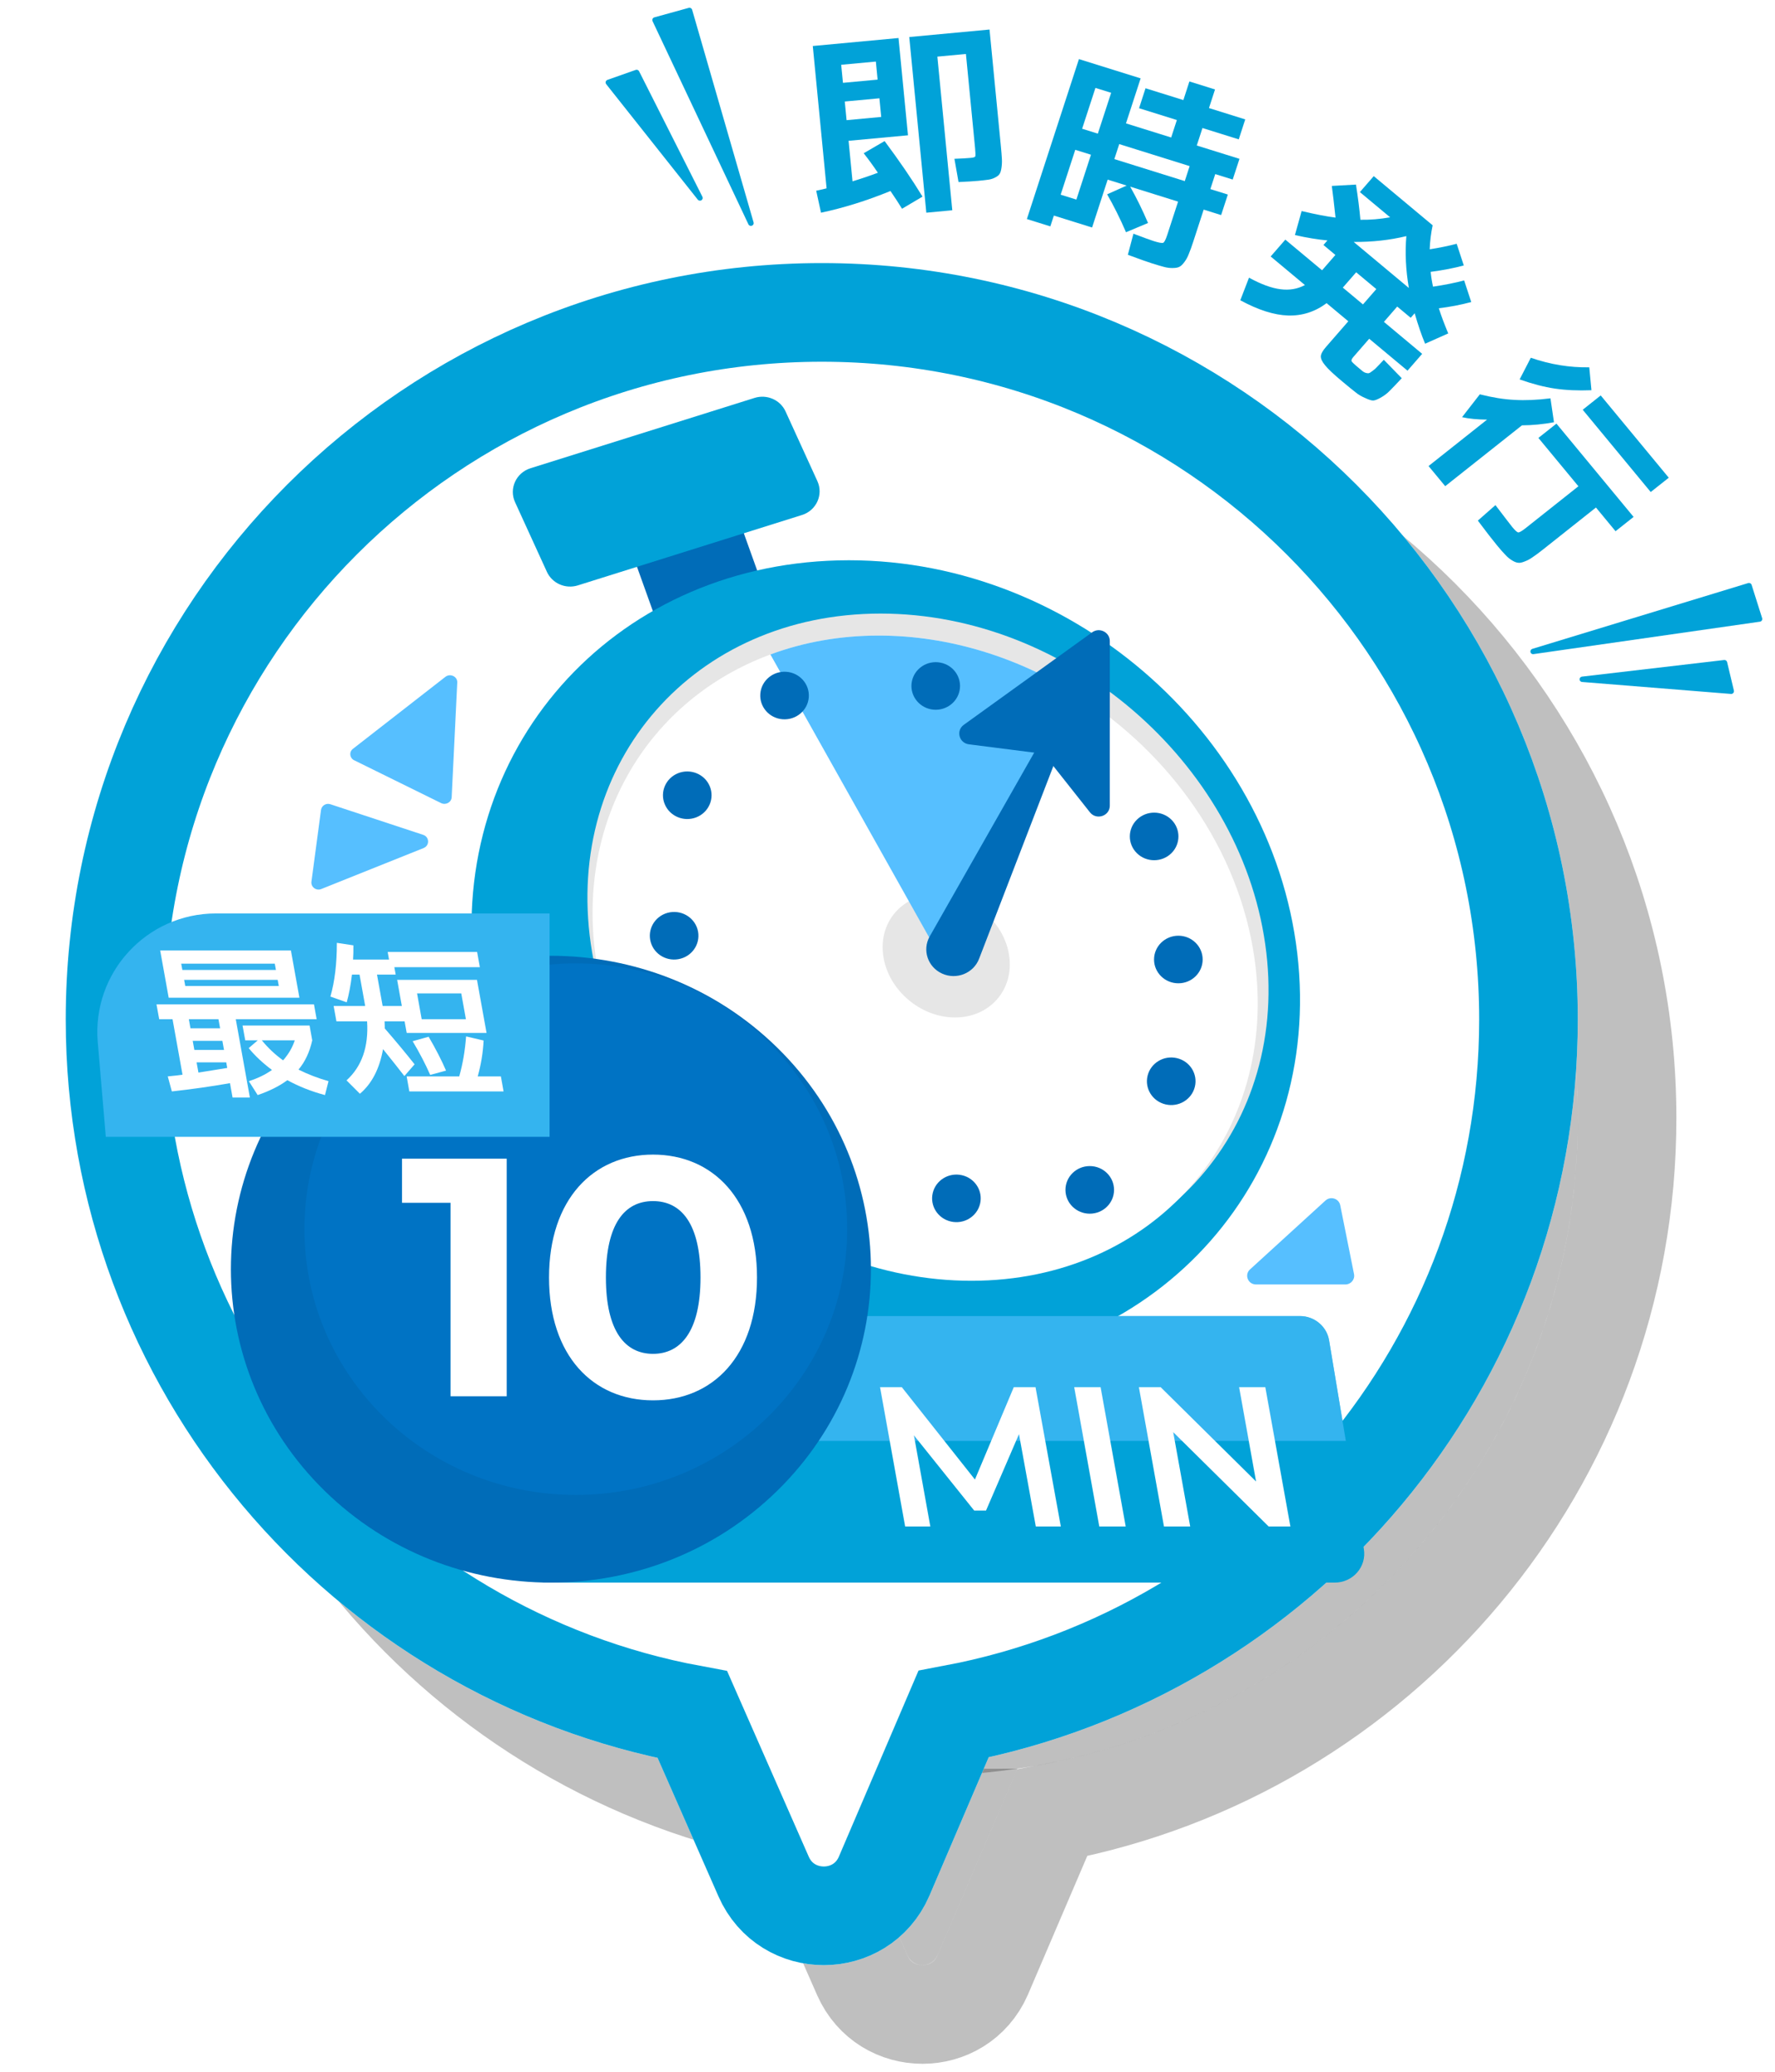<svg width="54" height="63" viewBox="0 0 54 63" fill="none" xmlns="http://www.w3.org/2000/svg">
<g clip-path="url(#clip0_131_19506)">
<g filter="url(#filter0_f_131_19506)">
<path d="M28.52 59.46C28.345 59.858 27.78 59.858 27.605 59.46L25.112 53.793L30.951 53.784L28.52 59.46Z" fill="black" fill-opacity="0.25"/>
<path d="M48 34C48 45.046 39.046 54 28 54C16.954 54 8 45.046 8 34C8 22.954 16.954 14 28 14C39.046 14 48 22.954 48 34Z" fill="black" fill-opacity="0.25"/>
<path d="M28 12.5C39.874 12.5 49.5 22.126 49.5 34C49.5 44.504 41.967 53.247 32.008 55.125L29.899 60.05L29.894 60.063C29.193 61.656 26.932 61.656 26.231 60.063L24.065 55.139C14.07 53.29 6.5 44.53 6.5 34C6.5 22.126 16.126 12.5 28 12.5Z" stroke="black" stroke-opacity="0.25" stroke-width="3"/>
</g>
<path d="M25 9.5C36.874 9.5 46.5 19.126 46.5 31C46.5 41.504 38.967 50.247 29.008 52.125L26.899 57.05L26.894 57.063C26.193 58.656 23.932 58.656 23.231 57.063L21.065 52.139C11.07 50.29 3.5 41.53 3.5 31C3.5 19.126 13.126 9.5 25 9.5Z" fill="white"/>
<path d="M25 9.5C36.874 9.5 46.5 19.126 46.5 31C46.5 41.504 38.967 50.247 29.008 52.125L26.899 57.05L26.894 57.063C26.193 58.656 23.932 58.656 23.231 57.063L21.065 52.139C11.07 50.29 3.5 41.53 3.5 31C3.5 19.126 13.126 9.5 25 9.5Z" stroke="white" stroke-width="3"/>
<path d="M25 9.5C36.874 9.5 46.5 19.126 46.5 31C46.5 41.504 38.967 50.247 29.008 52.125L26.899 57.05L26.894 57.063C26.193 58.656 23.932 58.656 23.231 57.063L21.065 52.139C11.07 50.29 3.5 41.53 3.5 31C3.5 19.126 13.126 9.5 25 9.5Z" stroke="#01A2D8" stroke-width="3"/>
<path d="M40.606 48.125H16.516V40.02H39.547C39.986 40.02 40.363 40.333 40.434 40.757L40.944 43.817L41.492 47.105C41.582 47.639 41.16 48.125 40.606 48.125V48.125Z" fill="#01A2D8"/>
<path d="M22.071 14.661L18.852 15.768L20.095 19.232L23.314 18.125L22.071 14.661Z" fill="#006CB8"/>
<path d="M39.466 28.987C40.263 35.755 35.304 41.38 28.39 41.551C21.476 41.722 15.225 36.374 14.428 29.606C13.631 22.837 18.589 17.212 25.503 17.041C32.417 16.87 38.669 22.218 39.466 28.987Z" fill="#01A2D8"/>
<path d="M38.49 28.701C39.287 34.247 35.339 38.743 29.674 38.743C24.008 38.743 18.769 34.247 17.973 28.701C17.177 23.154 21.124 18.658 26.79 18.658C32.456 18.658 37.694 23.154 38.49 28.701Z" fill="#E6E6E6"/>
<path d="M29.551 38.947C24.02 38.947 18.905 34.554 18.127 29.134C17.517 24.882 19.763 21.256 23.439 19.902C24.441 19.53 25.547 19.327 26.734 19.327C28.888 19.327 30.985 19.998 32.788 21.132C35.6 22.908 37.691 25.829 38.163 29.134C38.941 34.553 35.087 38.947 29.551 38.947Z" fill="white"/>
<path d="M30.702 29.065C30.85 30.101 30.113 30.94 29.055 30.94C27.997 30.94 27.019 30.101 26.871 29.065C26.722 28.029 27.459 27.19 28.517 27.19C29.575 27.19 30.553 28.029 30.702 29.065Z" fill="#E6E6E6"/>
<path d="M24.397 15.661L17.58 17.801C17.205 17.919 16.799 17.741 16.638 17.389L15.669 15.27C15.481 14.858 15.7 14.377 16.139 14.239L22.956 12.1C23.331 11.982 23.738 12.159 23.899 12.512L24.867 14.631C25.055 15.043 24.836 15.524 24.397 15.661Z" fill="#01A2D8"/>
<path d="M32.787 21.132L28.645 29.179L23.438 19.902C24.44 19.53 25.546 19.327 26.733 19.327C28.887 19.327 30.984 19.998 32.787 21.132Z" fill="#56BFFF"/>
<path d="M28.662 29.606C28.223 29.408 28.05 28.886 28.285 28.474L33.377 19.521C33.413 19.459 33.509 19.503 33.483 19.569L29.786 29.156C29.616 29.597 29.099 29.804 28.662 29.606H28.662Z" fill="#006CB8"/>
<path d="M33.226 19.228L29.321 22.041C29.076 22.217 29.176 22.595 29.477 22.634L31.614 22.906C31.703 22.917 31.783 22.962 31.837 23.031L33.159 24.702C33.356 24.951 33.763 24.814 33.763 24.5V19.494C33.763 19.224 33.449 19.068 33.226 19.228H33.226Z" fill="#006CB8"/>
<path d="M29.816 36.607C29.91 36.218 29.663 35.828 29.266 35.737C28.869 35.645 28.471 35.886 28.377 36.275C28.283 36.664 28.529 37.053 28.927 37.145C29.324 37.237 29.722 36.996 29.816 36.607Z" fill="#006CB8"/>
<path d="M20.707 29.152C21.101 29.045 21.33 28.645 21.221 28.261C21.111 27.876 20.703 27.651 20.31 27.758C19.916 27.866 19.687 28.265 19.797 28.65C19.906 29.035 20.314 29.26 20.707 29.152Z" fill="#006CB8"/>
<path d="M24.605 21.206C24.636 20.807 24.331 20.459 23.924 20.429C23.517 20.398 23.162 20.697 23.131 21.095C23.099 21.494 23.404 21.842 23.811 21.872C24.218 21.902 24.574 21.604 24.605 21.206Z" fill="#006CB8"/>
<path d="M33.153 36.907C33.562 36.907 33.892 36.583 33.892 36.183C33.892 35.783 33.562 35.459 33.153 35.459C32.745 35.459 32.414 35.783 32.414 36.183C32.414 36.583 32.745 36.907 33.153 36.907Z" fill="#006CB8"/>
<path d="M22.17 32.961C22.458 32.678 22.458 32.22 22.17 31.938C21.881 31.655 21.413 31.655 21.124 31.938C20.836 32.22 20.836 32.678 21.124 32.961C21.413 33.243 21.881 33.243 22.17 32.961Z" fill="#006CB8"/>
<path d="M35.635 25.947C35.923 25.664 35.923 25.206 35.635 24.923C35.346 24.641 34.878 24.641 34.589 24.923C34.3 25.206 34.3 25.664 34.589 25.947C34.878 26.229 35.346 26.229 35.635 25.947Z" fill="#006CB8"/>
<path d="M21.186 24.853C21.564 24.703 21.747 24.281 21.593 23.91C21.44 23.54 21.009 23.362 20.63 23.512C20.252 23.662 20.07 24.084 20.223 24.454C20.377 24.825 20.808 25.003 21.186 24.853Z" fill="#006CB8"/>
<path d="M24.778 35.924C25.186 35.924 25.517 35.6 25.517 35.2C25.517 34.8 25.186 34.477 24.778 34.477C24.37 34.477 24.039 34.8 24.039 35.2C24.039 35.6 24.37 35.924 24.778 35.924Z" fill="#006CB8"/>
<path d="M36.351 33.046C36.445 32.657 36.199 32.267 35.801 32.176C35.404 32.084 35.006 32.325 34.912 32.714C34.818 33.103 35.064 33.492 35.462 33.584C35.859 33.676 36.257 33.435 36.351 33.046Z" fill="#006CB8"/>
<path d="M35.849 29.901C36.257 29.901 36.588 29.577 36.588 29.178C36.588 28.778 36.257 28.454 35.849 28.454C35.44 28.454 35.109 28.778 35.109 29.178C35.109 29.577 35.44 29.901 35.849 29.901Z" fill="#006CB8"/>
<path d="M29.193 20.996C29.27 20.604 29.008 20.224 28.607 20.149C28.206 20.073 27.819 20.33 27.741 20.723C27.664 21.115 27.927 21.494 28.327 21.57C28.728 21.645 29.116 21.389 29.193 20.996Z" fill="#006CB8"/>
<g opacity="0.6">
<path d="M40.944 43.817H16.516V40.02H39.547C39.986 40.02 40.363 40.333 40.434 40.757L40.944 43.817Z" fill="#56BFFF"/>
</g>
<path d="M23.644 45.334C27.446 41.612 27.446 35.578 23.644 31.856C19.842 28.134 13.678 28.134 9.876 31.856C6.074 35.578 6.074 41.612 9.876 45.334C13.678 49.056 19.842 49.056 23.644 45.334Z" fill="#006CB8"/>
<path d="M17.517 45.459C22.077 45.459 25.773 41.841 25.773 37.378C25.773 32.914 22.077 29.296 17.517 29.296C12.958 29.296 9.262 32.914 9.262 37.378C9.262 41.841 12.958 45.459 17.517 45.459Z" fill="#0073C4"/>
<path d="M31.512 46.419L31 43.61L29.997 45.935H29.638L27.804 43.647L28.303 46.419H27.537L26.773 42.182H27.435L29.66 44.991L30.842 42.182H31.503L32.273 46.419H31.512Z" fill="white"/>
<path d="M32.68 42.182H33.483L34.247 46.419H33.443L32.68 42.182H32.68Z" fill="white"/>
<path d="M38.494 42.182L39.257 46.419H38.596L35.692 43.55L36.209 46.419H35.411L34.648 42.182H35.31L38.213 45.051L37.697 42.182H38.494Z" fill="white"/>
<g clip-path="url(#clip1_131_19506)">
<path d="M2.974 31.691C2.795 29.585 4.456 27.777 6.569 27.777H87.286C89.102 27.777 90.635 29.127 90.865 30.928L95.931 70.617C96.207 72.773 94.526 74.681 92.352 74.681H9.947C8.073 74.681 6.511 73.247 6.352 71.379L2.974 31.691Z" fill="#34B4EF"/>
</g>
<path d="M12.829 30.993L14.174 30.993L14.033 30.209L12.688 30.209L12.829 30.993ZM10.235 31.058L10.15 30.591L11.11 30.591L10.938 29.636L10.708 29.636C10.667 29.968 10.614 30.249 10.548 30.48L10.052 30.305C10.184 29.842 10.249 29.298 10.248 28.671L10.751 28.747C10.753 28.911 10.75 29.055 10.741 29.179L11.835 29.179L11.794 28.948L14.515 28.948L14.598 29.41L11.997 29.41L12.038 29.636L11.469 29.636L11.641 30.591L12.225 30.591L12.082 29.797L14.511 29.797L14.802 31.41L12.905 31.41L12.373 31.41L12.309 31.058L11.7 31.058L11.707 31.275C12.049 31.67 12.351 32.033 12.613 32.365L12.302 32.722C12.147 32.521 11.931 32.248 11.653 31.903C11.546 32.502 11.311 32.955 10.949 33.26L10.542 32.853C11.008 32.43 11.217 31.832 11.168 31.058L10.235 31.058ZM12.554 31.662L13.04 31.526C13.256 31.894 13.432 32.238 13.57 32.556L13.088 32.687C12.94 32.352 12.762 32.01 12.554 31.662ZM12.453 33.189L12.371 32.732L13.971 32.732C14.078 32.357 14.147 31.951 14.18 31.516L14.713 31.641C14.695 32.003 14.635 32.367 14.534 32.732L15.238 32.732L15.32 33.189L12.453 33.189Z" fill="white"/>
<path d="M5.7 30.34L5.132 30.34L4.873 28.902L8.85 28.902L9.109 30.34L5.7 30.34ZM5.602 29.797L5.636 29.983L8.482 29.983L8.448 29.797L5.602 29.797ZM5.548 29.495L8.394 29.495L8.36 29.304L5.513 29.304L5.548 29.495ZM5.913 31.928L6.815 31.928L6.765 31.651L5.863 31.651L5.913 31.928ZM6.997 32.938C6.427 33.038 5.838 33.122 5.228 33.189L5.104 32.732C5.312 32.712 5.462 32.695 5.553 32.681L5.249 30.993L4.843 30.993L4.761 30.541L9.552 30.541L9.633 30.993L7.173 30.993L7.602 33.375L7.075 33.375L6.997 32.938ZM6.913 32.475L6.883 32.305L5.981 32.305L6.037 32.616C6.341 32.569 6.633 32.522 6.913 32.475ZM8.613 32.244C8.78 32.053 8.898 31.851 8.967 31.636L7.966 31.636C8.158 31.871 8.374 32.073 8.613 32.244ZM6.646 30.993L5.745 30.993L5.794 31.269L6.696 31.269L6.646 30.993ZM7.461 31.636L7.379 31.184L9.418 31.184L9.499 31.636C9.42 31.991 9.281 32.288 9.081 32.526C9.371 32.67 9.675 32.787 9.994 32.877L9.887 33.3C9.471 33.189 9.09 33.038 8.742 32.847C8.503 33.025 8.202 33.176 7.839 33.3L7.57 32.877C7.842 32.79 8.077 32.676 8.274 32.536C7.998 32.331 7.762 32.11 7.566 31.872L7.841 31.636L7.461 31.636Z" fill="white"/>
<path d="M40.324 36.507L38.028 38.602C37.849 38.766 37.967 39.059 38.212 39.059H40.928C41.098 39.059 41.226 38.908 41.193 38.744L40.773 36.649C40.732 36.446 40.479 36.365 40.325 36.507H40.324Z" fill="#56BFFF"/>
<path d="M10.051 24.456L12.875 25.387C13.066 25.45 13.075 25.713 12.887 25.788L9.773 27.035C9.618 27.097 9.453 26.972 9.475 26.809L9.766 24.631C9.784 24.497 9.921 24.413 10.051 24.456V24.456Z" fill="#56BFFF"/>
<path d="M10.775 23.119L13.419 24.421C13.562 24.491 13.734 24.397 13.741 24.244L13.911 20.754C13.92 20.573 13.698 20.467 13.55 20.582L10.737 22.771C10.614 22.866 10.635 23.05 10.775 23.12V23.119Z" fill="#56BFFF"/>
<path d="M15.415 35.234V42.459H13.707V36.576H12.23V35.234H15.415Z" fill="white"/>
<path d="M16.703 38.847C16.703 36.462 18.053 35.11 19.867 35.11C21.68 35.11 23.03 36.462 23.03 38.847C23.03 41.231 21.691 42.583 19.867 42.583C18.042 42.583 16.703 41.231 16.703 38.847ZM21.311 38.847C21.311 37.205 20.721 36.524 19.867 36.524C19.012 36.524 18.433 37.205 18.433 38.847C18.433 40.488 19.023 41.169 19.867 41.169C20.71 41.169 21.311 40.488 21.311 38.847Z" fill="white"/>
<path d="M25.645 2.519L26.699 2.421L26.646 1.872L25.591 1.97L25.645 2.519ZM25.755 3.654L26.809 3.556L26.754 2.989L25.7 3.087L25.755 3.654ZM26.276 4.66L26.912 4.29C27.37 4.905 27.754 5.468 28.065 5.979L27.442 6.348C27.348 6.194 27.231 6.014 27.09 5.808C26.372 6.102 25.668 6.322 24.977 6.468L24.831 5.799C24.973 5.77 25.079 5.746 25.147 5.727L24.727 1.399L27.335 1.156L27.623 4.114L25.816 4.282L25.936 5.514C26.206 5.432 26.463 5.345 26.707 5.253C26.571 5.05 26.427 4.853 26.276 4.66ZM29.761 5.499C29.609 5.513 29.409 5.525 29.161 5.536L29.036 4.829C29.247 4.822 29.412 4.812 29.531 4.801C29.613 4.794 29.66 4.779 29.67 4.758C29.68 4.733 29.678 4.649 29.665 4.509L29.386 1.641L28.517 1.722L28.971 6.394L28.181 6.468L27.662 1.126L30.104 0.898L30.448 4.436C30.464 4.605 30.475 4.736 30.48 4.829C30.485 4.922 30.481 5.011 30.468 5.098C30.456 5.184 30.437 5.247 30.412 5.286C30.391 5.324 30.347 5.361 30.28 5.395C30.217 5.43 30.148 5.452 30.075 5.463C30.001 5.474 29.896 5.486 29.761 5.499Z" fill="#01A2D8"/>
<path d="M34.05 4.382L33.901 4.838L36.044 5.507L36.192 5.051L34.05 4.382ZM32.712 4.556L32.268 5.92L32.746 6.069L33.19 4.705L32.712 4.556ZM32.921 3.915L33.399 4.064L33.804 2.822L33.326 2.673L32.921 3.915ZM37.502 5.46L36.971 5.294L36.822 5.75L37.354 5.916L37.15 6.54L36.619 6.374L36.305 7.339C36.252 7.501 36.207 7.627 36.169 7.716C36.135 7.808 36.091 7.889 36.037 7.962C35.982 8.038 35.931 8.088 35.884 8.111C35.842 8.136 35.774 8.149 35.683 8.15C35.596 8.153 35.506 8.142 35.414 8.117C35.322 8.093 35.196 8.056 35.035 8.005C34.92 7.97 34.68 7.884 34.312 7.748L34.482 7.107C34.806 7.23 35.011 7.304 35.098 7.331C35.255 7.38 35.352 7.398 35.387 7.383C35.422 7.369 35.463 7.288 35.511 7.142L35.84 6.131L34.383 5.676C34.578 6.021 34.759 6.39 34.926 6.781L34.256 7.062C34.078 6.65 33.887 6.266 33.682 5.909L34.276 5.643L33.698 5.462L33.224 6.918L32.061 6.555L31.954 6.884L31.24 6.661L32.824 1.797L34.701 2.383L34.255 3.752L35.63 4.181L35.803 3.65L34.653 3.291L34.85 2.684L36.001 3.043L36.185 2.477L36.964 2.72L36.78 3.286L37.883 3.631L37.686 4.238L36.582 3.893L36.409 4.425L37.708 4.83L37.502 5.46Z" fill="#01A2D8"/>
<path d="M42.861 8.757C42.767 8.211 42.742 7.685 42.785 7.18C42.283 7.302 41.749 7.361 41.183 7.357L42.861 8.757ZM40.852 8.746L41.465 9.257L41.871 8.791L41.258 8.28L40.852 8.746ZM40.626 7.753L40.263 7.45L40.384 7.311C40.092 7.285 39.762 7.231 39.395 7.148L39.599 6.418C40.017 6.517 40.361 6.583 40.63 6.617C40.584 6.185 40.546 5.864 40.517 5.654L41.252 5.613C41.312 5.993 41.357 6.349 41.387 6.683C41.681 6.688 41.982 6.663 42.291 6.608L41.371 5.841L41.793 5.356L43.585 6.851C43.534 7.09 43.504 7.333 43.495 7.581C43.79 7.535 44.063 7.479 44.316 7.413L44.532 8.072C44.24 8.152 43.904 8.217 43.524 8.267C43.539 8.417 43.563 8.567 43.596 8.717C43.964 8.662 44.279 8.599 44.543 8.527L44.759 9.185C44.435 9.271 44.106 9.334 43.773 9.374C43.843 9.598 43.939 9.853 44.059 10.139L43.355 10.452C43.246 10.191 43.14 9.882 43.038 9.526L42.917 9.664L42.507 9.322L42.102 9.788L43.266 10.76L42.82 11.272L41.655 10.301L41.177 10.85C41.126 10.908 41.107 10.953 41.118 10.983C41.132 11.011 41.203 11.079 41.332 11.186C41.392 11.236 41.434 11.271 41.459 11.292C41.484 11.313 41.517 11.329 41.556 11.341C41.6 11.352 41.631 11.354 41.648 11.346C41.668 11.342 41.705 11.319 41.757 11.278C41.812 11.239 41.859 11.198 41.896 11.155C41.94 11.111 42.007 11.04 42.099 10.941L42.645 11.501C42.483 11.674 42.363 11.8 42.285 11.877C42.209 11.958 42.118 12.028 42.012 12.088C41.905 12.148 41.827 12.178 41.778 12.179C41.731 12.183 41.65 12.158 41.534 12.104C41.419 12.055 41.321 11.997 41.239 11.929C41.157 11.866 41.023 11.757 40.834 11.599C40.576 11.384 40.403 11.221 40.315 11.111C40.224 11.003 40.18 10.91 40.183 10.833C40.188 10.758 40.241 10.663 40.34 10.55L41.019 9.77L40.359 9.219C40.005 9.482 39.614 9.607 39.186 9.594C38.763 9.581 38.279 9.427 37.733 9.131L37.998 8.444C38.366 8.645 38.684 8.762 38.954 8.795C39.226 8.831 39.474 8.789 39.699 8.668L38.657 7.799L39.103 7.287L40.221 8.219L40.626 7.753Z" fill="#01A2D8"/>
<path d="M46.302 12.934L43.967 14.784L43.46 14.172L45.241 12.76C44.942 12.758 44.688 12.733 44.479 12.686L45.02 11.991C45.403 12.088 45.755 12.145 46.077 12.16C46.4 12.179 46.765 12.164 47.169 12.113L47.276 12.84C46.95 12.901 46.625 12.932 46.302 12.934ZM46.231 11.538L46.571 10.879C47.16 11.083 47.752 11.18 48.35 11.17L48.416 11.866C48.009 11.882 47.639 11.866 47.307 11.817C46.98 11.769 46.622 11.676 46.231 11.538ZM48.15 12.46L48.698 12.025L50.768 14.527L50.219 14.962L48.15 12.46ZM49.698 15.719L49.149 16.154L48.553 15.433L46.95 16.704C46.818 16.808 46.711 16.888 46.629 16.942C46.552 16.998 46.471 17.041 46.386 17.073C46.303 17.107 46.237 17.121 46.188 17.113C46.138 17.11 46.076 17.087 46.002 17.042C45.927 16.997 45.858 16.939 45.795 16.87C45.732 16.806 45.648 16.711 45.544 16.585C45.404 16.415 45.209 16.164 44.96 15.831L45.495 15.36C45.799 15.759 45.97 15.982 46.009 16.029C46.095 16.133 46.155 16.187 46.19 16.19C46.228 16.191 46.302 16.148 46.411 16.062L48.019 14.787L46.802 13.317L47.351 12.882L49.698 15.719Z" fill="#01A2D8"/>
<path d="M21.056 0.296C21.044 0.252 20.998 0.227 20.953 0.239L19.906 0.528C19.883 0.535 19.863 0.551 19.853 0.573C19.842 0.595 19.843 0.62 19.852 0.642L22.769 6.822C22.78 6.845 22.8 6.86 22.823 6.866C22.839 6.871 22.857 6.87 22.874 6.864C22.916 6.849 22.938 6.805 22.926 6.763L21.056 0.295L21.056 0.296Z" fill="#01A2D8"/>
<path d="M19.442 2.166C19.424 2.129 19.379 2.111 19.339 2.126L18.48 2.429C18.455 2.438 18.436 2.458 18.427 2.484C18.42 2.509 18.425 2.536 18.441 2.558L21.228 6.071C21.24 6.085 21.256 6.095 21.272 6.1C21.294 6.105 21.318 6.103 21.339 6.09C21.375 6.067 21.389 6.022 21.369 5.983L19.442 2.166L19.442 2.166Z" fill="#01A2D8"/>
<path d="M53.6 18.866C53.613 18.846 53.617 18.82 53.609 18.798L53.288 17.784C53.274 17.741 53.227 17.717 53.183 17.731L46.618 19.731C46.576 19.744 46.552 19.786 46.56 19.828C46.564 19.846 46.574 19.86 46.586 19.872C46.604 19.887 46.629 19.895 46.654 19.891L53.54 18.905C53.565 18.902 53.587 18.888 53.599 18.867L53.6 18.866Z" fill="#01A2D8"/>
<path d="M52.75 21.001L52.543 20.133C52.533 20.092 52.494 20.065 52.452 20.07L48.13 20.575C48.087 20.579 48.055 20.616 48.055 20.658C48.055 20.682 48.066 20.703 48.083 20.718C48.096 20.73 48.113 20.737 48.131 20.738L52.66 21.102C52.687 21.104 52.714 21.094 52.731 21.073C52.749 21.053 52.755 21.026 52.749 21.001L52.75 21.001Z" fill="#01A2D8"/>
</g>
<defs>
<filter id="filter0_f_131_19506" x="3" y="9" width="50" height="55.758" filterUnits="userSpaceOnUse" color-interpolation-filters="sRGB">
<feFlood flood-opacity="0" result="BackgroundImageFix"/>
<feBlend mode="normal" in="SourceGraphic" in2="BackgroundImageFix" result="shape"/>
<feGaussianBlur stdDeviation="1" result="effect1_foregroundBlur_131_19506"/>
</filter>
<clipPath id="clip0_131_19506">
<rect width="54" height="63" fill="white"/>
</clipPath>
<clipPath id="clip1_131_19506">
<rect width="13.759" height="6.793" fill="white" transform="translate(2.961 27.777)"/>
</clipPath>
</defs>
</svg>

